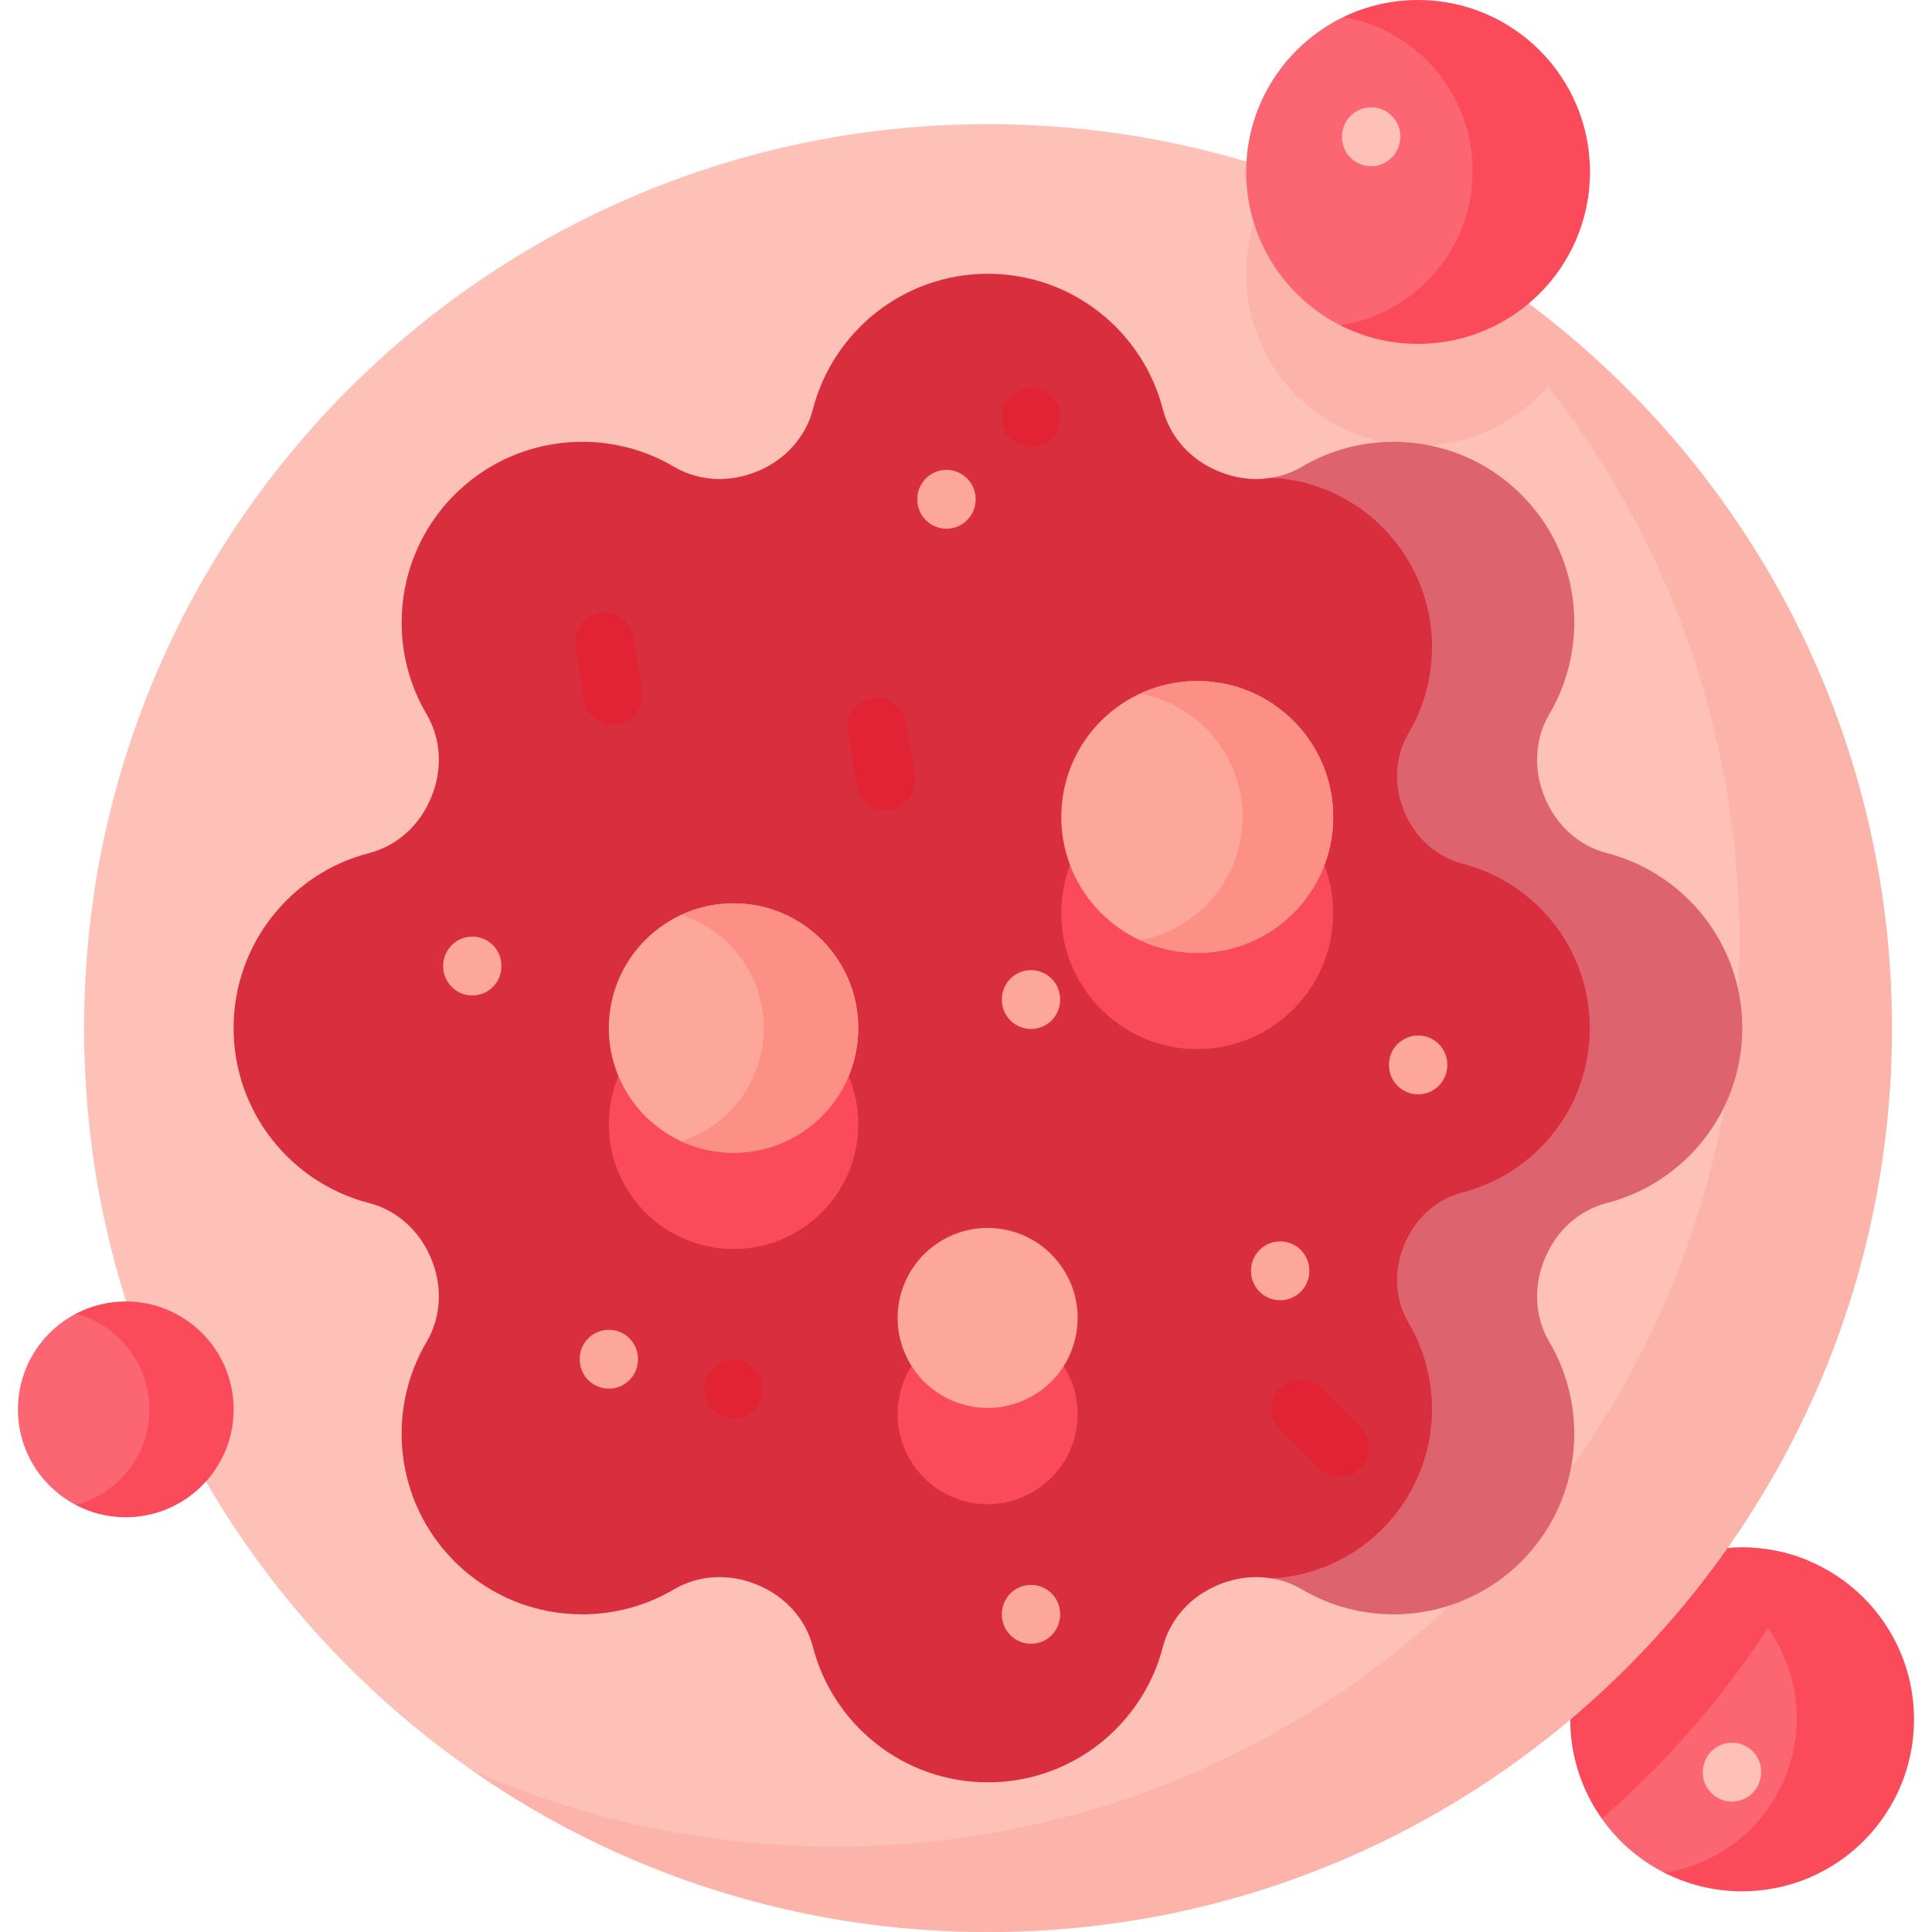 <svg width="64" height="64" viewBox="0 0 64 64" fill="none" xmlns="http://www.w3.org/2000/svg">
<g clip-path="url(#clip0_11431_98764)">
<path d="M60.481 60.717C58.262 63.164 55.411 62.145 55.152 62.046H55.151C54.314 61.624 53.595 61.002 53.059 60.242L53.655 57.546C53.655 57.546 56.404 52.169 58.88 52.503C61.356 52.837 62.806 58.15 60.481 60.717Z" fill="#FB6672"/>
<path d="M59.889 51.693C59.218 51.415 58.483 51.261 57.711 51.261C54.566 51.261 52.016 53.811 52.016 56.956C52.016 58.18 52.403 59.313 53.06 60.242C55.828 57.845 58.149 54.948 59.889 51.693Z" fill="#FB4A59"/>
<path d="M63.405 56.956C63.405 60.102 60.855 62.652 57.709 62.652C56.782 62.652 55.906 62.43 55.133 62.037C57.616 61.658 59.519 59.513 59.519 56.922C59.519 54.368 57.668 52.246 55.233 51.826C55.982 51.463 56.822 51.261 57.709 51.261C60.855 51.261 63.405 53.81 63.405 56.956Z" fill="#FB4A59"/>
<path d="M57.373 59.68C57.292 59.68 57.21 59.67 57.128 59.648C56.612 59.513 56.303 58.986 56.438 58.469L56.443 58.45C56.578 57.934 57.106 57.625 57.622 57.76C58.138 57.895 58.447 58.423 58.312 58.939L58.307 58.958C58.193 59.392 57.802 59.68 57.373 59.68Z" fill="#FDC1B8"/>
<path d="M32.729 63.999C49.266 63.999 62.672 50.593 62.672 34.056C62.672 17.518 49.266 4.112 32.729 4.112C16.191 4.112 2.785 17.518 2.785 34.056C2.785 50.593 16.191 63.999 32.729 63.999Z" fill="#FDC1B8"/>
<path d="M42.383 5.704C41.691 6.647 41.281 7.81 41.281 9.069C41.281 12.215 43.831 14.765 46.977 14.765C49.323 14.765 51.337 13.346 52.21 11.319C49.351 8.867 46.025 6.944 42.383 5.704Z" fill="#FCB3A9"/>
<path d="M44.759 6.631C52.532 12.04 57.621 21.037 57.621 31.225C57.621 47.762 44.215 61.168 27.677 61.168C23.397 61.168 19.327 60.268 15.645 58.65C20.49 62.022 26.377 64 32.727 64C49.264 64 62.67 50.594 62.67 34.056C62.67 21.799 55.305 11.264 44.759 6.631Z" fill="#FCB3A9"/>
<path d="M55.135 33.413L54.17 36.635L50.305 40.178L47.942 46.993V51.261L44.949 52.502L42.126 52.287C41.545 52.188 40.937 52.261 40.379 52.493C40.367 52.498 40.356 52.502 40.345 52.507C39.455 52.876 38.762 53.62 38.522 54.553C38.19 55.845 37.437 56.966 36.42 57.766C35.402 58.565 34.12 59.042 32.725 59.042C29.936 59.042 27.593 57.135 26.928 54.552C26.688 53.62 25.996 52.876 25.105 52.507C25.095 52.502 25.083 52.498 25.072 52.493C24.18 52.122 23.162 52.157 22.33 52.648C21.395 53.201 20.342 53.477 19.288 53.477C17.757 53.477 16.226 52.893 15.057 51.725C13.085 49.752 12.777 46.747 14.132 44.451C14.623 43.62 14.66 42.601 14.288 41.708C14.283 41.698 14.28 41.687 14.275 41.676C13.906 40.786 13.162 40.093 12.228 39.853C10.937 39.521 9.815 38.77 9.016 37.752C8.216 36.734 7.738 35.451 7.738 34.056C7.738 31.267 9.647 28.923 12.228 28.259C13.162 28.019 13.906 27.327 14.275 26.436C14.28 26.426 14.283 26.414 14.288 26.403C14.66 25.512 14.623 24.493 14.132 23.661C13.58 22.726 13.305 21.673 13.305 20.621C13.305 19.088 13.888 17.557 15.057 16.388C17.03 14.416 20.035 14.108 22.33 15.463C23.162 15.954 24.18 15.989 25.072 15.619C25.083 15.614 25.095 15.609 25.105 15.606C25.996 15.237 26.688 14.493 26.928 13.559C27.261 12.269 28.012 11.147 29.03 10.347C30.047 9.547 31.33 9.069 32.725 9.069C35.515 9.069 37.857 10.977 38.522 13.559C38.762 14.492 39.455 15.237 40.345 15.604C40.356 15.609 40.367 15.614 40.379 15.618C40.938 15.852 41.548 15.924 42.131 15.824H47.687L49.919 22.151L48.895 27.062L55.135 33.413Z" fill="#D82E3D"/>
<path d="M39.66 34.753C42.147 34.753 44.163 32.737 44.163 30.25C44.163 27.762 42.147 25.746 39.66 25.746C37.172 25.746 35.156 27.762 35.156 30.25C35.156 32.737 37.172 34.753 39.66 34.753Z" fill="#FB4A59"/>
<path d="M24.3 41.375C26.582 41.375 28.431 39.525 28.431 37.243C28.431 34.961 26.582 33.111 24.3 33.111C22.018 33.111 20.168 34.961 20.168 37.243C20.168 39.525 22.018 41.375 24.3 41.375Z" fill="#FB4A59"/>
<path d="M35.66 47.323C35.923 45.697 34.819 44.166 33.194 43.903C31.569 43.639 30.037 44.743 29.774 46.368C29.511 47.994 30.614 49.525 32.24 49.789C33.865 50.052 35.396 48.948 35.66 47.323Z" fill="#FB4A59"/>
<path d="M57.715 34.056C57.715 36.845 55.808 39.188 53.226 39.852C52.292 40.093 51.549 40.786 51.181 41.676C51.176 41.687 51.171 41.697 51.167 41.709C50.796 42.602 50.831 43.619 51.321 44.451C51.874 45.386 52.149 46.439 52.149 47.491C52.149 49.024 51.565 50.555 50.397 51.724C48.425 53.696 45.419 54.004 43.124 52.649C42.814 52.465 42.477 52.346 42.129 52.287C43.462 52.214 44.773 51.668 45.79 50.65C46.887 49.553 47.437 48.113 47.437 46.675C47.437 45.686 47.177 44.698 46.659 43.82C46.198 43.038 46.165 42.081 46.513 41.244C46.518 41.234 46.522 41.224 46.527 41.212C46.872 40.376 47.571 39.726 48.448 39.501C50.872 38.876 52.664 36.675 52.664 34.056C52.664 32.746 52.216 31.541 51.465 30.585C50.715 29.63 49.66 28.923 48.448 28.611C47.571 28.386 46.872 27.735 46.527 26.9C46.522 26.888 46.518 26.878 46.513 26.867C46.165 26.03 46.198 25.073 46.659 24.292C47.932 22.136 47.642 19.313 45.79 17.461C44.773 16.444 43.462 15.898 42.129 15.825C42.477 15.765 42.814 15.647 43.124 15.463C44.059 14.91 45.111 14.635 46.165 14.635C47.696 14.635 49.229 15.219 50.397 16.387C52.368 18.36 52.677 21.365 51.321 23.661C50.831 24.493 50.796 25.51 51.167 26.402C51.171 26.414 51.176 26.424 51.181 26.436C51.549 27.326 52.292 28.019 53.226 28.259C54.516 28.592 55.639 29.344 56.439 30.361C57.239 31.378 57.715 32.661 57.715 34.056Z" fill="#DD636E"/>
<path d="M39.66 31.566C42.147 31.566 44.163 29.549 44.163 27.062C44.163 24.575 42.147 22.559 39.66 22.559C37.172 22.559 35.156 24.575 35.156 27.062C35.156 29.549 37.172 31.566 39.66 31.566Z" fill="#FDA79B"/>
<path d="M44.166 27.062C44.166 29.549 42.15 31.565 39.662 31.565C38.981 31.565 38.336 31.415 37.758 31.143C39.693 30.791 41.16 29.098 41.16 27.062C41.16 25.026 39.695 23.333 37.759 22.98C38.337 22.709 38.982 22.559 39.662 22.559C42.15 22.559 44.166 24.574 44.166 27.062Z" fill="#FC9085"/>
<path d="M6.272 46.852C6.272 50.266 2.51 49.852 2.51 49.852C1.371 49.254 0.594 48.062 0.594 46.687C0.594 45.312 1.371 44.118 2.51 43.521C2.51 43.521 6.272 43.438 6.272 46.852Z" fill="#FB6672"/>
<path d="M7.739 46.687C7.739 48.66 6.139 50.261 4.165 50.261C3.568 50.261 3.004 50.114 2.508 49.852C3.913 49.484 4.949 48.208 4.949 46.687C4.949 45.166 3.913 43.89 2.508 43.522C3.004 43.26 3.568 43.113 4.165 43.113C6.139 43.113 7.739 44.713 7.739 46.687Z" fill="#FB4A59"/>
<path d="M24.3 38.187C26.582 38.187 28.431 36.337 28.431 34.056C28.431 31.774 26.582 29.924 24.3 29.924C22.018 29.924 20.168 31.774 20.168 34.056C20.168 36.337 22.018 38.187 24.3 38.187Z" fill="#FDA79B"/>
<path d="M28.431 34.056C28.431 36.337 26.58 38.188 24.298 38.188C23.678 38.188 23.09 38.051 22.562 37.806C24.152 37.3 25.302 35.812 25.302 34.056C25.302 32.3 24.152 30.811 22.562 30.305C23.09 30.06 23.678 29.924 24.298 29.924C26.58 29.924 28.431 31.774 28.431 34.056Z" fill="#FC9085"/>
<path d="M35.66 44.135C35.923 42.51 34.819 40.979 33.194 40.715C31.569 40.452 30.037 41.556 29.774 43.181C29.511 44.806 30.614 46.338 32.24 46.601C33.865 46.865 35.396 45.761 35.66 44.135Z" fill="#FDA79B"/>
<path d="M20.169 46C19.636 46 19.203 45.568 19.203 45.034V45.017C19.203 44.483 19.636 44.051 20.169 44.051C20.703 44.051 21.135 44.483 21.135 45.017V45.034C21.135 45.568 20.702 46 20.169 46Z" fill="#FDA79B"/>
<path d="M31.353 17.515C30.819 17.515 30.387 17.083 30.387 16.549V16.531C30.387 15.998 30.819 15.565 31.353 15.565C31.886 15.565 32.319 15.998 32.319 16.531V16.549C32.319 17.082 31.886 17.515 31.353 17.515Z" fill="#FDA79B"/>
<path d="M34.153 54.452C33.62 54.452 33.188 54.019 33.188 53.486V53.468C33.188 52.934 33.62 52.502 34.153 52.502C34.687 52.502 35.119 52.934 35.119 53.468V53.486C35.119 54.019 34.687 54.452 34.153 54.452Z" fill="#FDA79B"/>
<path d="M46.978 36.251C46.444 36.251 46.012 35.819 46.012 35.285V35.268C46.012 34.734 46.444 34.302 46.978 34.302C47.511 34.302 47.944 34.734 47.944 35.268V35.285C47.944 35.819 47.511 36.251 46.978 36.251Z" fill="#FDA79B"/>
<path d="M34.153 34.086C33.62 34.086 33.188 33.654 33.188 33.12V33.103C33.188 32.569 33.62 32.137 34.153 32.137C34.687 32.137 35.119 32.569 35.119 33.103V33.12C35.119 33.654 34.687 34.086 34.153 34.086Z" fill="#FDA79B"/>
<path d="M15.646 32.976C15.112 32.976 14.68 32.544 14.68 32.01V31.992C14.68 31.459 15.112 31.026 15.646 31.026C16.179 31.026 16.611 31.459 16.611 31.992V32.01C16.611 32.544 16.179 32.976 15.646 32.976Z" fill="#FDA79B"/>
<path d="M34.153 14.808C33.62 14.808 33.188 14.376 33.188 13.842V13.824C33.188 13.291 33.62 12.858 34.153 12.858C34.687 12.858 35.119 13.291 35.119 13.824V13.842C35.119 14.375 34.687 14.808 34.153 14.808Z" fill="#E22334"/>
<path d="M42.407 43.072C41.874 43.072 41.441 42.64 41.441 42.107V42.089C41.441 41.556 41.874 41.123 42.407 41.123C42.941 41.123 43.373 41.555 43.373 42.089V42.107C43.373 42.64 42.941 43.072 42.407 43.072Z" fill="#FDA79B"/>
<path d="M24.298 46.993C23.765 46.993 23.332 46.561 23.332 46.028V46.01C23.332 45.476 23.764 45.044 24.298 45.044C24.831 45.044 25.264 45.476 25.264 46.01V46.028C25.264 46.561 24.831 46.993 24.298 46.993Z" fill="#E22334"/>
<path d="M29.338 26.834C28.873 26.834 28.463 26.497 28.386 26.023L28.095 24.235C28.009 23.708 28.366 23.212 28.893 23.126C29.419 23.04 29.916 23.398 30.001 23.924L30.293 25.713C30.378 26.239 30.021 26.735 29.495 26.821C29.442 26.83 29.39 26.834 29.338 26.834Z" fill="#E22334"/>
<path d="M20.311 24.011C19.846 24.011 19.436 23.674 19.359 23.2L19.067 21.411C18.982 20.885 19.339 20.389 19.865 20.303C20.391 20.217 20.888 20.574 20.974 21.101L21.265 22.889C21.351 23.416 20.994 23.912 20.468 23.998C20.415 24.007 20.363 24.011 20.311 24.011Z" fill="#E22334"/>
<path d="M44.377 48.919C44.131 48.919 43.885 48.826 43.697 48.639L42.395 47.349C42.016 46.973 42.014 46.362 42.389 45.983C42.765 45.604 43.376 45.602 43.755 45.977L45.056 47.267C45.435 47.643 45.438 48.255 45.062 48.633C44.874 48.824 44.625 48.919 44.377 48.919Z" fill="#E22334"/>
<path d="M50.606 5.506C50.606 11.433 44.511 10.788 44.401 10.776H44.4C42.549 9.836 41.281 7.913 41.281 5.694C41.281 3.437 42.596 1.486 44.501 0.564C44.501 0.564 50.606 -0.476 50.606 5.506Z" fill="#FB6672"/>
<path d="M52.671 5.695C52.671 8.841 50.121 11.391 46.975 11.391C46.047 11.391 45.172 11.169 44.398 10.776C46.881 10.397 48.785 8.252 48.785 5.662C48.785 3.107 46.934 0.986 44.499 0.565C45.248 0.203 46.087 0 46.975 0C50.121 0 52.671 2.549 52.671 5.695Z" fill="#FB4A59"/>
<path d="M45.42 5.506C45.34 5.506 45.259 5.496 45.178 5.475C44.661 5.342 44.351 4.815 44.484 4.299L44.489 4.279C44.622 3.763 45.15 3.452 45.666 3.586C46.182 3.719 46.493 4.246 46.359 4.762L46.354 4.781C46.242 5.217 45.85 5.506 45.42 5.506Z" fill="#FDC1B8"/>
</g>
<defs>
<clipPath id="clip0_11431_98764">
<rect width="64" height="64" fill="white"/>
</clipPath>
</defs>
</svg>
